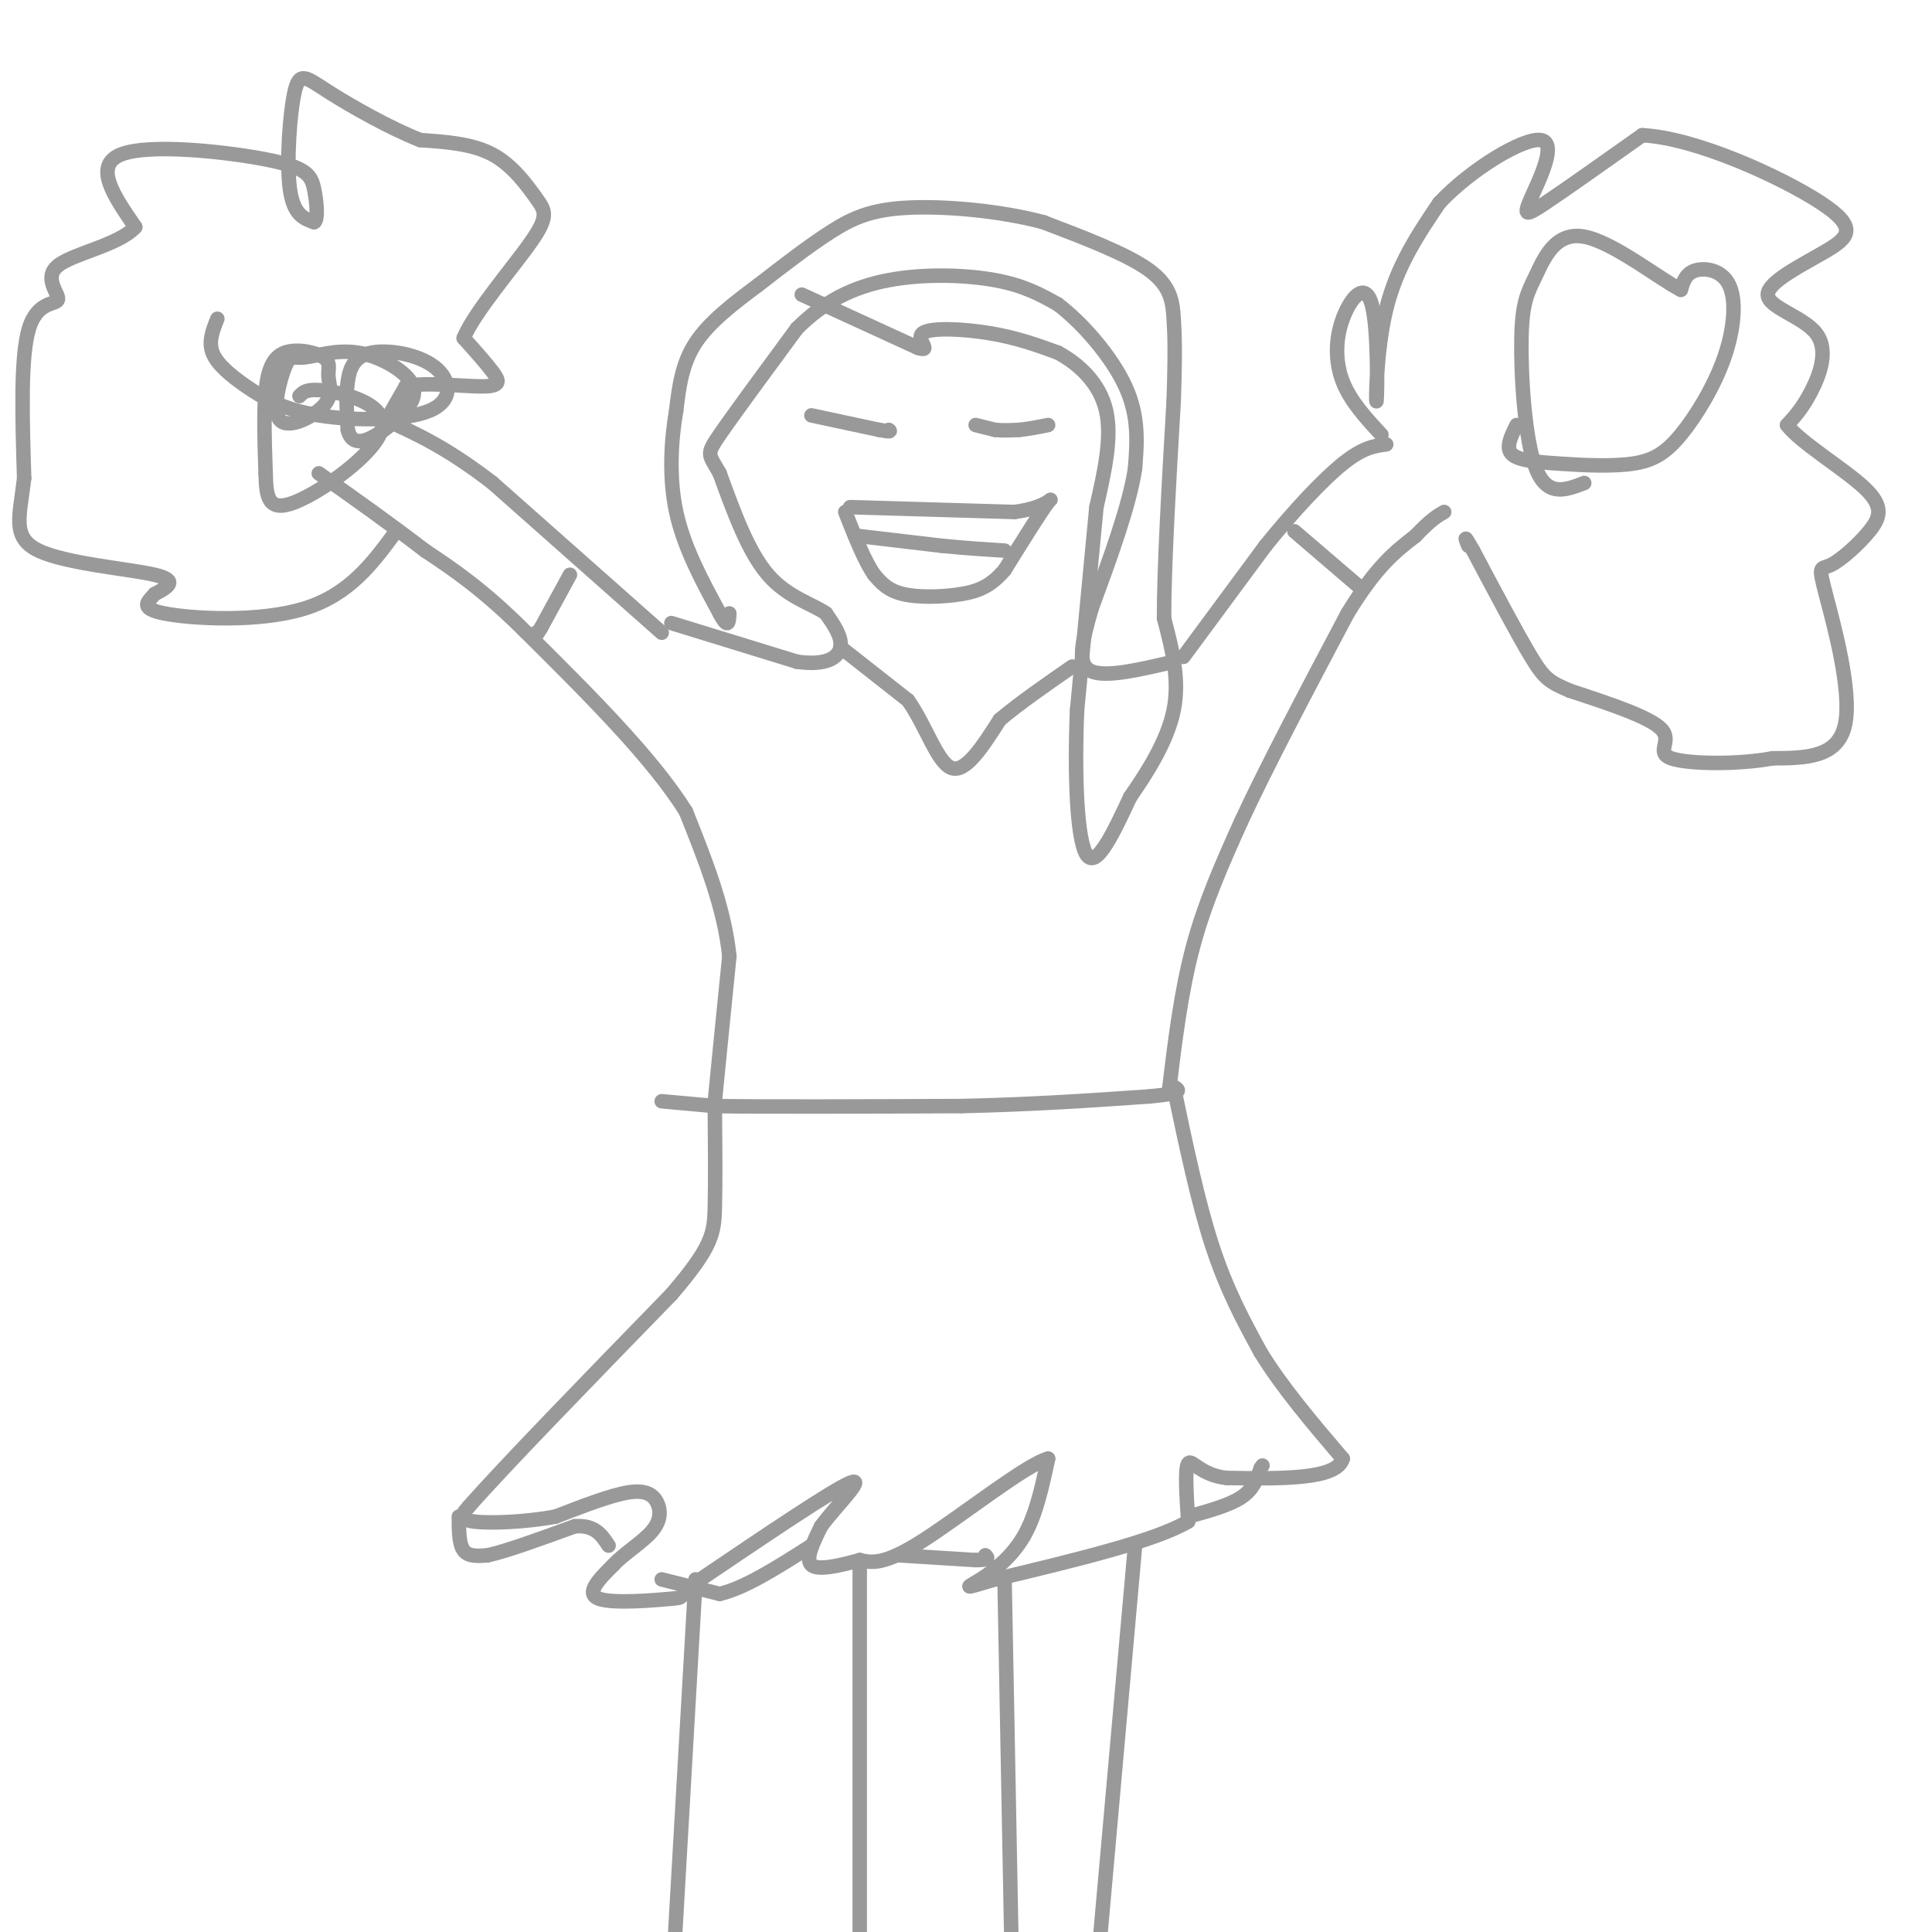 <svg viewBox='0 0 400 400' version='1.1' xmlns='http://www.w3.org/2000/svg' xmlns:xlink='http://www.w3.org/1999/xlink'><g fill='none' stroke='#999999' stroke-width='3' stroke-linecap='round' stroke-linejoin='round'><path d='M137,228c0.000,0.000 11.000,1.000 11,1'/><path d='M148,229c10.333,0.167 30.667,0.083 51,0'/><path d='M199,229c15.000,-0.333 27.000,-1.167 39,-2'/><path d='M238,227c7.333,-0.667 6.167,-1.333 5,-2'/><path d='M243,225c2.500,11.917 5.000,23.833 8,33c3.000,9.167 6.500,15.583 10,22'/><path d='M261,280c4.500,7.333 10.750,14.667 17,22'/><path d='M278,302c-1.167,4.333 -12.583,4.167 -24,4'/><path d='M254,306c-5.511,-0.578 -7.289,-4.022 -8,-3c-0.711,1.022 -0.356,6.511 0,12'/><path d='M246,315c-6.667,4.000 -23.333,8.000 -40,12'/><path d='M206,327c-7.345,2.202 -5.708,1.708 -3,0c2.708,-1.708 6.488,-4.631 9,-9c2.512,-4.369 3.756,-10.185 5,-16'/><path d='M217,302c-4.422,1.111 -17.978,11.889 -26,17c-8.022,5.111 -10.511,4.556 -13,4'/><path d='M178,323c-4.333,1.200 -8.667,2.200 -10,1c-1.333,-1.200 0.333,-4.600 2,-8'/><path d='M170,316c3.022,-4.133 9.578,-10.467 6,-9c-3.578,1.467 -17.289,10.733 -31,20'/><path d='M145,327c-5.226,3.917 -2.792,3.708 -6,4c-3.208,0.292 -12.060,1.083 -15,0c-2.940,-1.083 0.030,-4.042 3,-7'/><path d='M127,324c2.167,-2.352 6.086,-4.734 8,-7c1.914,-2.266 1.823,-4.418 1,-6c-0.823,-1.582 -2.378,-2.595 -6,-2c-3.622,0.595 -9.311,2.797 -15,5'/><path d='M115,314c-6.067,1.133 -13.733,1.467 -17,1c-3.267,-0.467 -2.133,-1.733 -1,-3'/><path d='M97,312c6.833,-7.833 24.417,-25.917 42,-44'/><path d='M139,268c8.533,-9.911 8.867,-12.689 9,-18c0.133,-5.311 0.067,-13.156 0,-21'/><path d='M95,314c0.000,2.833 0.000,5.667 1,7c1.000,1.333 3.000,1.167 5,1'/><path d='M101,322c3.833,-0.833 10.917,-3.417 18,-6'/><path d='M119,316c4.167,-0.333 5.583,1.833 7,4'/><path d='M137,327c0.000,0.000 12.000,3.000 12,3'/><path d='M149,330c5.167,-1.167 12.083,-5.583 19,-10'/><path d='M186,322c0.000,0.000 16.000,1.000 16,1'/><path d='M202,323c3.000,0.000 2.500,-0.500 2,-1'/><path d='M246,314c4.250,-1.167 8.500,-2.333 11,-4c2.500,-1.667 3.250,-3.833 4,-6'/><path d='M261,304c0.667,-1.000 0.333,-0.500 0,0'/><path d='M148,229c0.000,0.000 0.000,-1.000 0,-1'/><path d='M148,228c0.500,-5.167 1.750,-17.583 3,-30'/><path d='M151,198c-1.000,-10.000 -5.000,-20.000 -9,-30'/><path d='M142,168c-7.000,-11.167 -20.000,-24.083 -33,-37'/><path d='M109,131c-9.000,-9.000 -15.000,-13.000 -21,-17'/><path d='M88,114c-7.167,-5.500 -14.583,-10.750 -22,-16'/><path d='M242,226c1.250,-10.333 2.500,-20.667 5,-30c2.500,-9.333 6.250,-17.667 10,-26'/><path d='M257,170c5.333,-11.500 13.667,-27.250 22,-43'/><path d='M279,127c6.000,-9.833 10.000,-12.917 14,-16'/><path d='M293,111c3.333,-3.500 4.667,-4.250 6,-5'/><path d='M245,136c0.000,0.000 17.000,-23.000 17,-23'/><path d='M262,113c5.800,-7.178 11.800,-13.622 16,-17c4.200,-3.378 6.600,-3.689 9,-4'/><path d='M137,131c0.000,0.000 -35.000,-31.000 -35,-31'/><path d='M102,100c-9.500,-7.333 -15.750,-10.167 -22,-13'/><path d='M80,87c0.000,0.000 4.000,-7.000 4,-7'/><path d='M84,80c4.048,-0.988 12.167,0.042 16,0c3.833,-0.042 3.381,-1.155 2,-3c-1.381,-1.845 -3.690,-4.423 -6,-7'/><path d='M96,70c2.086,-5.201 10.301,-14.703 14,-20c3.699,-5.297 2.880,-6.388 1,-9c-1.880,-2.612 -4.823,-6.746 -9,-9c-4.177,-2.254 -9.589,-2.627 -15,-3'/><path d='M87,29c-6.231,-2.432 -14.309,-7.013 -19,-10c-4.691,-2.987 -5.994,-4.381 -7,0c-1.006,4.381 -1.716,14.537 -1,20c0.716,5.463 2.858,6.231 5,7'/><path d='M65,46c0.892,-0.203 0.620,-4.209 0,-7c-0.620,-2.791 -1.590,-4.367 -10,-6c-8.410,-1.633 -24.260,-3.324 -30,-1c-5.740,2.324 -1.370,8.662 3,15'/><path d='M28,47c-3.252,3.705 -12.882,5.467 -16,8c-3.118,2.533 0.276,5.836 0,7c-0.276,1.164 -4.222,0.190 -6,6c-1.778,5.810 -1.389,18.405 -1,31'/><path d='M5,99c-0.905,7.940 -2.667,12.292 3,15c5.667,2.708 18.762,3.774 24,5c5.238,1.226 2.619,2.613 0,4'/><path d='M32,123c-1.048,1.393 -3.667,2.875 2,4c5.667,1.125 19.619,1.893 29,-1c9.381,-2.893 14.190,-9.446 19,-16'/><path d='M286,90c-3.208,-3.462 -6.415,-6.923 -8,-11c-1.585,-4.077 -1.546,-8.769 0,-13c1.546,-4.231 4.600,-8.000 6,-3c1.400,5.000 1.146,18.769 1,20c-0.146,1.231 -0.185,-10.077 2,-19c2.185,-8.923 6.592,-15.462 11,-22'/><path d='M298,42c6.563,-7.014 17.470,-13.550 21,-13c3.530,0.550 -0.319,8.187 -2,12c-1.681,3.813 -1.195,3.804 3,1c4.195,-2.804 12.097,-8.402 20,-14'/><path d='M340,28c11.175,0.522 29.113,8.827 37,14c7.887,5.173 5.724,7.215 1,10c-4.724,2.785 -12.008,6.314 -12,9c0.008,2.686 7.310,4.531 10,8c2.690,3.469 0.769,8.563 -1,12c-1.769,3.437 -3.384,5.219 -5,7'/><path d='M370,88c2.672,3.598 11.852,9.094 16,13c4.148,3.906 3.263,6.224 1,9c-2.263,2.776 -5.906,6.012 -8,7c-2.094,0.988 -2.641,-0.273 -1,6c1.641,6.273 5.469,20.078 4,27c-1.469,6.922 -8.234,6.961 -15,7'/><path d='M367,157c-7.179,1.345 -17.625,1.208 -21,0c-3.375,-1.208 0.321,-3.488 -2,-6c-2.321,-2.512 -10.661,-5.256 -19,-8'/><path d='M325,143c-4.200,-1.822 -5.200,-2.378 -8,-7c-2.800,-4.622 -7.400,-13.311 -12,-22'/><path d='M305,114c-2.167,-3.833 -1.583,-2.417 -1,-1'/><path d='M268,110c0.000,0.000 14.000,12.000 14,12'/><path d='M118,119c0.000,0.000 -6.000,11.000 -6,11'/><path d='M112,130c-1.167,2.000 -1.083,1.500 -1,1'/><path d='M139,129c0.000,0.000 26.000,8.000 26,8'/><path d='M165,137c6.178,0.889 8.622,-0.889 9,-3c0.378,-2.111 -1.311,-4.556 -3,-7'/><path d='M171,127c-2.689,-1.933 -7.911,-3.267 -12,-8c-4.089,-4.733 -7.044,-12.867 -10,-21'/><path d='M149,98c-2.267,-4.067 -2.933,-3.733 0,-8c2.933,-4.267 9.467,-13.133 16,-22'/><path d='M165,68c5.619,-5.607 11.667,-8.625 19,-10c7.333,-1.375 15.952,-1.107 22,0c6.048,1.107 9.524,3.054 13,5'/><path d='M219,63c5.044,3.800 11.156,10.800 14,17c2.844,6.200 2.422,11.600 2,17'/><path d='M235,97c-1.167,7.667 -5.083,18.333 -9,29'/><path d='M226,126c-2.156,7.489 -3.044,11.711 0,13c3.044,1.289 10.022,-0.356 17,-2'/><path d='M176,105c0.000,0.000 34.000,1.000 34,1'/><path d='M210,106c7.244,-0.911 8.356,-3.689 7,-2c-1.356,1.689 -5.178,7.844 -9,14'/><path d='M208,118c-2.786,3.250 -5.250,4.375 -9,5c-3.750,0.625 -8.786,0.750 -12,0c-3.214,-0.750 -4.607,-2.375 -6,-4'/><path d='M181,119c-2.000,-2.833 -4.000,-7.917 -6,-13'/><path d='M178,111c0.000,0.000 17.000,2.000 17,2'/><path d='M195,113c5.000,0.500 9.000,0.750 13,1'/><path d='M202,88c0.000,0.000 4.000,1.000 4,1'/><path d='M206,89c1.500,0.167 3.250,0.083 5,0'/><path d='M211,89c1.833,-0.167 3.917,-0.583 6,-1'/><path d='M168,86c0.000,0.000 14.000,3.000 14,3'/><path d='M182,89c2.667,0.500 2.333,0.250 2,0'/><path d='M166,61c0.000,0.000 24.000,11.000 24,11'/><path d='M190,72c3.274,1.071 -0.542,-1.750 1,-3c1.542,-1.250 8.440,-0.929 14,0c5.560,0.929 9.780,2.464 14,4'/><path d='M219,73c4.489,2.400 8.711,6.400 10,12c1.289,5.600 -0.356,12.800 -2,20'/><path d='M227,105c-1.000,10.333 -2.500,26.167 -4,42'/><path d='M223,147c-0.578,13.733 -0.022,27.067 2,30c2.022,2.933 5.511,-4.533 9,-12'/><path d='M234,165c3.489,-5.022 7.711,-11.578 9,-18c1.289,-6.422 -0.356,-12.711 -2,-19'/><path d='M241,128c0.000,-10.667 1.000,-27.833 2,-45'/><path d='M243,83c0.345,-10.333 0.208,-13.667 0,-17c-0.208,-3.333 -0.488,-6.667 -5,-10c-4.512,-3.333 -13.256,-6.667 -22,-10'/><path d='M216,46c-8.964,-2.393 -20.375,-3.375 -28,-3c-7.625,0.375 -11.464,2.107 -16,5c-4.536,2.893 -9.768,6.946 -15,11'/><path d='M157,59c-5.044,3.756 -10.156,7.644 -13,12c-2.844,4.356 -3.422,9.178 -4,14'/><path d='M140,85c-1.022,5.911 -1.578,13.689 0,21c1.578,7.311 5.289,14.156 9,21'/><path d='M149,127c1.833,3.500 1.917,1.750 2,0'/><path d='M144,327c0.000,0.000 -5.000,87.000 -5,87'/><path d='M178,323c0.000,0.000 0.000,93.000 0,93'/><path d='M208,328c0.000,0.000 2.000,106.000 2,106'/><path d='M235,320c0.000,0.000 -9.000,101.000 -9,101'/><path d='M174,134c0.000,0.000 14.000,11.000 14,11'/><path d='M188,145c3.733,5.267 6.067,12.933 9,14c2.933,1.067 6.467,-4.467 10,-10'/><path d='M207,149c4.167,-3.500 9.583,-7.250 15,-11'/><path d='M314,88c-1.163,2.331 -2.326,4.663 -1,6c1.326,1.337 5.143,1.680 10,2c4.857,0.320 10.756,0.619 15,0c4.244,-0.619 6.833,-2.155 10,-6c3.167,-3.845 6.911,-10.000 9,-16c2.089,-6.000 2.524,-11.846 1,-15c-1.524,-3.154 -5.007,-3.615 -7,-3c-1.993,0.615 -2.497,2.308 -3,4'/><path d='M348,60c-4.440,-2.260 -14.041,-9.909 -20,-11c-5.959,-1.091 -8.278,4.378 -10,8c-1.722,3.622 -2.848,5.398 -3,13c-0.152,7.602 0.671,21.029 3,27c2.329,5.971 6.165,4.485 10,3'/><path d='M45,66c-0.938,2.339 -1.876,4.678 -1,7c0.876,2.322 3.568,4.629 7,7c3.432,2.371 7.606,4.808 15,6c7.394,1.192 18.009,1.140 23,-1c4.991,-2.140 4.358,-6.367 1,-9c-3.358,-2.633 -9.443,-3.670 -13,-3c-3.557,0.670 -4.588,3.049 -5,6c-0.412,2.951 -0.206,6.476 0,10'/><path d='M72,89c0.550,2.217 1.924,2.760 4,2c2.076,-0.760 4.853,-2.824 7,-5c2.147,-2.176 3.662,-4.463 2,-7c-1.662,-2.537 -6.503,-5.324 -11,-6c-4.497,-0.676 -8.649,0.760 -11,1c-2.351,0.240 -2.900,-0.715 -4,2c-1.100,2.715 -2.752,9.101 -1,11c1.752,1.899 6.907,-0.690 9,-3c2.093,-2.310 1.124,-4.343 1,-6c-0.124,-1.657 0.596,-2.939 -1,-4c-1.596,-1.061 -5.506,-1.901 -8,-1c-2.494,0.901 -3.570,3.543 -4,8c-0.430,4.457 -0.215,10.728 0,17'/><path d='M55,98c0.112,4.767 0.391,8.185 6,6c5.609,-2.185 16.549,-9.973 18,-15c1.451,-5.027 -6.585,-7.293 -11,-8c-4.415,-0.707 -5.207,0.147 -6,1'/></g>
</svg>